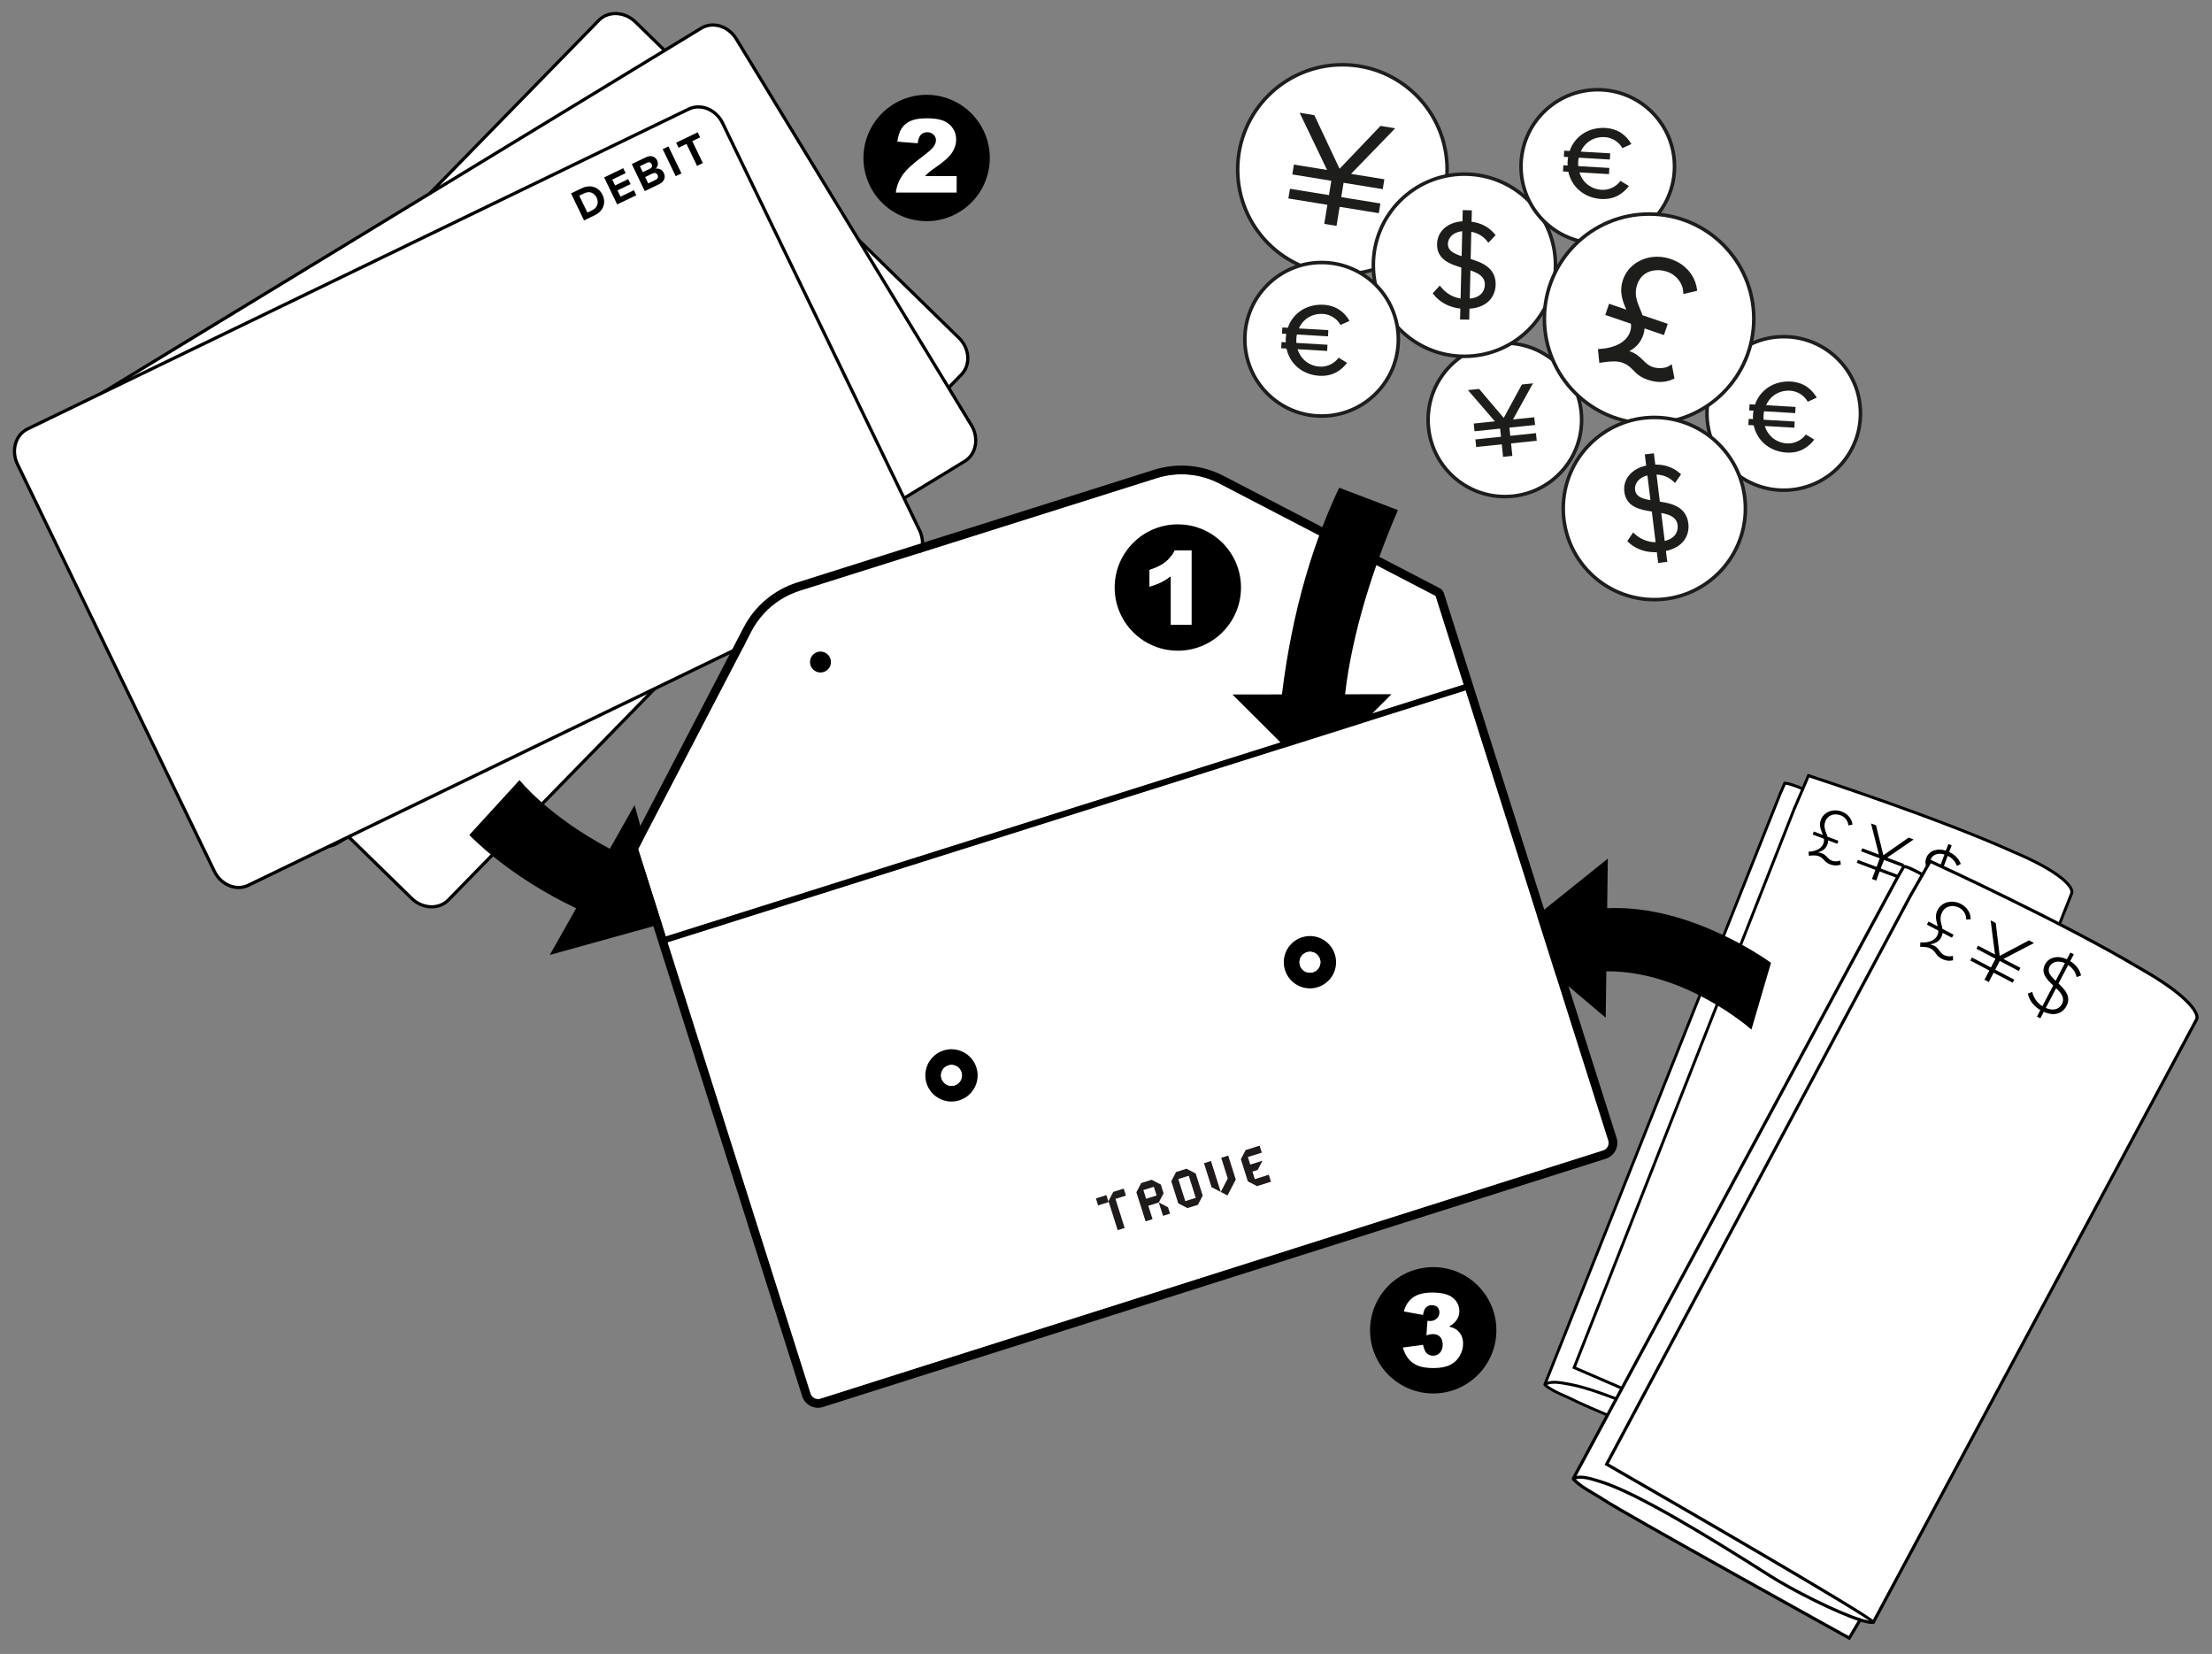 <?xml version="1.0" encoding="utf-8"?>
<!-- Generator: Adobe Illustrator 23.0.6, SVG Export Plug-In . SVG Version: 6.00 Build 0)  -->
<svg version="1.1" id="Layer_1" xmlns="http://www.w3.org/2000/svg" xmlns:xlink="http://www.w3.org/1999/xlink" x="0px" y="0px"
	 viewBox="0 0 824 616" style="enable-background:new 0 0 824 616;" xml:space="preserve">
<rect x="0" y="0" width="824" height="616" fill="#808080" stroke="none"/>
<style type="text/css">
	.st0{fill:#FFFFFF;stroke:#1D1D1B;stroke-width:1.321;stroke-miterlimit:10;}
	.st1{fill:#1D1D1B;}
	.st2{fill:#FFFFFF;}
	.st3{fill:#010000;}
	.st4{fill:#1E1B1A;}
</style>
<g>
	<circle class="st0" cx="500.06" cy="63.13" r="39.01"/>
	<g>
		<polygon class="st1" points="493.71,83.1 494.86,76 480.33,73.64 480.81,70.68 495.34,73.04 496.31,67.05 481.78,64.69 
			482.27,61.67 494.93,63.73 484.69,42.41 489.37,43.17 498.91,63.42 514.38,47.23 519.06,47.99 502.6,64.97 515.31,67.04 
			514.82,70.06 500.23,67.69 499.26,73.68 513.85,76.05 513.37,79.01 498.78,76.64 497.62,83.74 		"/>
		<path class="st1" d="M485.26,42.83l3.89,0.63L498.82,64l15.67-16.42l3.89,0.63L501.92,65.2l13.01,2.11l-0.38,2.37l-14.59-2.37
			l-1.08,6.65l14.59,2.37l-0.38,2.31l-14.59-2.37l-1.15,7.1l-3.27-0.53l1.15-7.1l-14.53-2.36l0.38-2.31l14.53,2.36l1.08-6.65
			l-14.53-2.36l0.38-2.37l12.95,2.1L485.26,42.83 M484.12,41.98l0.55,1.14l9.69,20.18l-11.7-1.9L482,61.29l-0.11,0.65l-0.38,2.37
			l-0.11,0.65l0.65,0.11l13.88,2.26l-0.87,5.34l-13.88-2.26l-0.65-0.11l-0.11,0.65l-0.38,2.31l-0.11,0.65l0.65,0.11l13.88,2.26
			l-1.05,6.44l-0.11,0.65l0.65,0.11l3.27,0.53l0.65,0.11l0.11-0.65l1.05-6.44l13.94,2.26l0.65,0.11l0.11-0.65l0.38-2.31l0.11-0.65
			l-0.65-0.11l-13.94-2.26l0.87-5.34l13.94,2.26l0.65,0.11l0.11-0.65l0.38-2.37l0.11-0.65l-0.65-0.11l-11.76-1.91l15.58-16.07
			l0.88-0.91l-1.25-0.2l-3.89-0.63l-0.34-0.06l-0.24,0.25l-15.01,15.72l-9.26-19.66l-0.15-0.31l-0.34-0.06l-3.89-0.63L484.12,41.98
			L484.12,41.98z"/>
	</g>
</g>
<circle class="st0" cx="560.58" cy="156.36" r="28.59"/>
<g>
	<circle class="st0" cx="545.51" cy="98.78" r="33.93"/>
</g>
<g>
	<path class="st1" d="M544.25,118.65l0.1-4.01c-4.15-0.38-7.7-2.2-10.02-5.16l-0.17-0.22l2.17-2.41l0.24,0.3
		c1.16,1.44,3.71,3.89,7.85,4.41l0.29-12.15c-4.16-1.26-9.2-2.9-9.06-8.56c0.11-4.59,3.98-7.9,9.46-8.12l0.1-4.15l2.75,0.07
		l-0.1,4.2c3.59,0.41,6.51,1.91,8.67,4.47l0.19,0.23l-2.24,2.36l-0.24-0.3c-1.56-2-3.78-3.27-6.46-3.67l-0.26,10.78
		c5.02,1.55,9.46,3.48,9.32,9.33c-0.1,3.96-2.71,8.27-9.75,8.62l-0.1,4.06L544.25,118.65z M547.17,111.58
		c5.71-0.4,6.26-4.25,6.28-5.44c0.08-3.19-2.23-4.65-6.01-5.88L547.17,111.58z M545.04,85.76c-3.49,0.21-5.93,2.25-6,5.05
		c-0.07,2.89,2.53,4.04,5.76,5.06L545.04,85.76z"/>
	<path class="st1" d="M545.54,78.92l2.09,0.05l-0.1,4.18c3.85,0.36,6.72,1.98,8.75,4.39l-1.77,1.87c-1.76-2.27-4.23-3.51-7.04-3.85
		l-0.27,11.4c4.69,1.43,9.46,3.23,9.32,9.08c-0.09,3.68-2.51,8.07-9.74,8.31l-0.1,4.04l-2.09-0.05l0.1-4
		c-4.58-0.34-7.98-2.37-10.1-5.06l1.73-1.91c1.72,2.13,4.58,4.2,8.43,4.56l0.31-12.76c-4.55-1.38-9.2-2.95-9.07-8.31
		c0.11-4.72,4.27-7.71,9.46-7.81L545.54,78.92 M545.38,85.41c-3.73,0.09-6.6,2.25-6.67,5.38c-0.08,3.22,2.89,4.43,6.41,5.51
		L545.38,85.41 M546.83,111.93c5.32-0.24,6.9-3.38,6.95-5.78c0.09-3.77-3.05-5.21-6.66-6.34L546.83,111.93 M544.89,78.24l-0.02,0.66
		l-0.08,3.51c-5.5,0.35-9.36,3.74-9.47,8.43c-0.14,5.79,4.83,7.52,9.05,8.81l-0.28,11.53c-3.82-0.59-6.18-2.87-7.27-4.23l-0.49-0.6
		l-0.52,0.57l-1.73,1.91l-0.37,0.41l0.34,0.44c2.32,2.95,5.84,4.8,9.94,5.25l-0.08,3.38l-0.02,0.66l0.66,0.02l2.09,0.05l0.66,0.02
		l0.02-0.66l0.08-3.43c7.03-0.47,9.66-4.87,9.75-8.92c0.15-6.43-5.36-8.37-9.31-9.58l0.24-10.14c2.42,0.45,4.45,1.65,5.88,3.49
		l0.47,0.61l0.53-0.56l1.77-1.87l0.41-0.43l-0.38-0.45c-2.16-2.56-5.04-4.09-8.58-4.55l0.09-3.57l0.02-0.66l-0.66-0.02l-2.09-0.05
		L544.89,78.24L544.89,78.24z M544.48,95.41c-3.37-1.11-5.17-2.26-5.11-4.6c0.06-2.52,2.22-4.38,5.33-4.7L544.48,95.41L544.48,95.41
		z M547.51,111.22l0.25-10.51c3.39,1.16,5.43,2.55,5.36,5.42C553.1,107.23,552.61,110.7,547.51,111.22L547.51,111.22z"/>
</g>
<g>
	<g>
		<g>
			<g>
				<path class="st2" d="M664.84,291.71c1.59-0.12,6.53,2.01,6.53,2.01l0.21,0.08l2.1-4.92c0,0,47.38,15.34,76.32,28.38
					c18.32,7.7,22.6,13.49,21.72,15.46l-0.54,1.35l-86.57,218.77l-0.09,0.26c-0.01,0.02-0.03,0.03-0.05,0.03l-0.01,0
					c-0.91,0.23-2.52,0.09-4.61-0.31l-3,6.7c0,0-81.85-33.63-89.99-37.76c-4.65-2.36-7.93-3.19-11.32-5.93l-0.06-0.22l87.7-220.11
					L664.84,291.71z"/>
				<path class="st3" d="M664.48,291.2l0.32-0.03c1.5-0.11,5.33,1.44,6.49,1.93l2.09-4.89l0.47,0.15
					c0.47,0.15,47.73,15.49,76.37,28.41c17.6,7.4,21.18,12.47,21.91,14.3c0.35,0.9,0.24,1.51,0.08,1.87l-0.53,1.33l-86.76,219.31
					l-0.35,0.09c-0.88,0.22-2.33,0.15-4.4-0.23l-3.03,6.78l-0.48-0.2c-0.82-0.33-81.96-33.68-90.03-37.78
					c-1.53-0.78-2.89-1.38-4.21-1.96c-2.62-1.16-4.89-2.16-7.2-4.03l-0.13-0.11l-0.15-0.56l0.06-0.17l87.7-220.11L664.48,291.2z
					 M671.87,294.49l-0.69-0.26c-1.26-0.54-4.56-1.85-5.99-1.97l-1.52,3.47l-87.6,219.86c2.14,1.69,4.29,2.63,6.77,3.73
					c1.33,0.59,2.7,1.2,4.26,1.99c7.71,3.91,82.71,34.76,89.48,37.54l2.95-6.61l0.42,0.08c2.31,0.45,3.52,0.46,4.15,0.36
					l87.11-220.14c0.12-0.26,0.08-0.63-0.09-1.06c-1.08-2.75-7.25-7.79-21.34-13.71c-27.07-12.2-70.81-26.58-75.81-28.22
					L671.87,294.49z"/>
			</g>
			<path class="st3" d="M575.2,515.16c2.44-1.46,5.93-0.81,9.63-0.11l0.37,0.07c13.15,2.46,40.18,15.05,62.26,25.75
				c8.24,3.99,24.23,9.86,32.48,11.44l-0.2,1.05c-8.34-1.6-24.45-7.51-32.75-11.53c-22.02-10.66-48.97-23.21-62-25.66l-0.37-0.07
				c-3.49-0.66-6.79-1.28-8.88-0.03L575.2,515.16z"/>
			<path class="st3" d="M671.08,293.59l0.99,0.42l-3.18,7.43l-0.02,0l-81.8,207.63c17.26,7.43,96.67,41.68,97.89,43.71l-0.46,0.28
				l-0.42,0.33c-2.09-2.06-71.38-32.13-97.9-43.54l-0.48-0.21l0.19-0.48l82.26-208.79l0.04,0L671.08,293.59z"/>
		</g>
	</g>
	<g>
		<path class="st3" d="M685.73,321.98c-1.03,0.44-2.42,0.54-3.96-0.04c-1.27-0.48-1.81-1.08-2.31-1.64
			c-0.51-0.53-0.96-1.04-2.04-1.45c-0.92-0.35-2.23-0.29-3.59-0.12l-0.11-1.52c2.94-0.13,4.86-1.28,5.51-3.01
			c0.23-0.62,0.27-1.22,0.19-1.81l-4.18-1.57l0.43-1.13l3.37,1.27l-0.28-0.72c-0.57-1.45-1.19-2.97-0.44-4.97
			c1.05-2.78,4.43-4.25,7.78-2.99c2.21,0.83,3.74,2.67,3.98,4.82l-1.54,0.32c-0.05-1.34-1.03-3.07-2.84-3.75
			c-2.29-0.86-4.82-0.21-5.74,2.25c-0.66,1.75-0.13,3.13,0.38,4.49c0.16,0.4,0.32,0.8,0.41,1.2l4.08,1.53l-0.43,1.13l-3.4-1.28
			c0,0.49-0.06,0.99-0.27,1.53c-0.68,1.81-2.1,2.54-3.61,2.96c0.43,0.01,1.01,0.1,1.55,0.31c0.92,0.35,1.44,0.91,1.98,1.45
			c0.48,0.52,0.97,1.01,1.73,1.3c1.24,0.47,2.55,0.25,3.12-0.09L685.73,321.98z"/>
		<path class="st3" d="M703,319.42l6.23,2.35l-0.43,1.13l-6.99-2.63l-1.2,3.19l6.99,2.63l-0.42,1.11l-6.99-2.63l-1.28,3.4
			l-1.57-0.59l1.28-3.4l-6.96-2.62l0.42-1.11l6.96,2.62l1.2-3.19l-6.96-2.62l0.43-1.13l6.21,2.34l-2.94-11.58l1.86,0.7l2.74,11.14
			l9.4-6.57l1.86,0.7L703,319.42z"/>
		<path class="st3" d="M719.12,335.89l-0.9,2.4l-1.24-0.47l0.89-2.38c-2.68-1.16-4.29-3.09-5-5.15l1.44-0.79
			c0.59,1.64,1.87,3.48,4.1,4.5l2.85-7.58c-2.44-1.78-4.9-3.69-3.7-6.88c1.06-2.81,4.18-3.73,7.3-2.71l0.92-2.46l1.24,0.47
			l-0.93,2.48c2.23,1.02,3.62,2.59,4.33,4.46l-1.45,0.75c-0.58-1.73-1.8-2.99-3.42-3.78l-2.55,6.77c2.51,1.84,5,3.91,3.69,7.4
			C725.87,335.14,723.5,337.26,719.12,335.89z M721.9,324.74l2.44-6.48c-2.25-0.72-4.42-0.03-5.13,1.83
			C718.49,322,720.02,323.35,721.9,324.74z M725.03,332.45c0.84-2.24-0.74-3.76-2.67-5.19l-2.71,7.21
			C722.9,335.43,724.5,333.88,725.03,332.45z"/>
	</g>
	<g>
		<g>
			<g>
				<g>
					<path class="st2" d="M709.22,322.7c1.71,0.07,6.72,2.95,6.72,2.95l0.21,0.11l2.85-4.99c0,0,48.67,22.24,77.95,39.75
						c18.6,10.49,22.46,17.2,21.27,19.2l-0.74,1.37L697.98,603.92l-0.13,0.27c-0.01,0.02-0.03,0.03-0.05,0.03l-0.01,0
						c-1,0.13-2.71-0.21-4.88-0.9l-4.03,6.78c0,0-83.21-46.04-91.39-51.46c-4.67-3.1-8.07-4.39-11.35-7.73l-0.03-0.24l120.88-224.11
						L709.22,322.7z"/>
					<path class="st3" d="M708.9,322.11l0.35,0.02c1.61,0.06,5.51,2.2,6.69,2.86l2.83-4.96l0.48,0.22
						c0.49,0.22,49.04,22.46,78.01,39.78c17.87,10.08,21.07,15.93,21.62,17.98c0.27,1,0.07,1.65-0.15,2.01l-0.73,1.35L698.22,604.73
						l-0.37,0.06c-0.98,0.13-2.52-0.13-4.68-0.78l-4.09,6.87l-0.49-0.27c-0.83-0.46-83.32-46.11-91.43-51.48
						c-1.53-1.02-2.91-1.83-4.24-2.61c-2.66-1.56-4.96-2.91-7.21-5.2l-0.13-0.14l-0.09-0.62l0.09-0.17l120.88-224.11L708.9,322.11z
						 M716.38,326.53l-0.7-0.36c-1.28-0.74-4.64-2.54-6.15-2.85l-2.05,3.52L586.74,550.69c2.08,2.07,4.26,3.35,6.77,4.83
						c1.34,0.79,2.73,1.61,4.3,2.64c7.75,5.13,83.99,47.36,90.86,51.16l3.98-6.69l0.43,0.14c2.42,0.76,3.71,0.92,4.4,0.89l0,0
						l120.25-224.21c0.16-0.26,0.17-0.66,0.04-1.14c-0.39-1.49-3.08-7.13-21.08-17.28c-27.38-16.37-72.3-37.15-77.43-39.51
						L716.38,326.53z"/>
				</g>
				<path class="st3" d="M585.86,550.13c2.78-1.26,6.43-0.12,10.29,1.07l0.39,0.12c13.74,4.26,41.03,21.05,63.28,35.2
					c8.3,5.28,24.64,13.52,33.26,16.24l-0.34,1.1c-8.71-2.74-25.17-11.05-33.53-16.36c-22.18-14.11-49.39-30.84-63-35.07l-0.39-0.12
					c-3.64-1.13-7.08-2.2-9.47-1.13L585.86,550.13z"/>
				<path class="st3" d="M715.65,325.48l1,0.57l-4.33,7.57l-0.02,0L599.28,545.11c17.5,10.06,98.04,56.47,99.08,58.79l-0.53,0.24
					l-0.49,0.3c-1.97-2.46-72.22-43.14-99.12-58.6l-0.49-0.28l0.26-0.49l113.69-212.73l0.04,0.01L715.65,325.48z"/>
			</g>
		</g>
		<g>
			<path class="st3" d="M727.54,357.64c-1.16,0.34-2.65,0.26-4.22-0.56c-1.29-0.68-1.79-1.39-2.25-2.05
				c-0.47-0.63-0.89-1.24-1.99-1.81c-0.93-0.49-2.35-0.6-3.81-0.6l0.09-1.63c3.16,0.25,5.35-0.73,6.27-2.49
				c0.33-0.63,0.45-1.27,0.44-1.9l-4.26-2.23l0.6-1.15l3.43,1.8l-0.21-0.81c-0.41-1.62-0.88-3.33,0.18-5.36
				c1.48-2.83,5.28-3.95,8.69-2.17c2.25,1.18,3.64,3.34,3.61,5.67l-1.68,0.14c0.12-1.44-0.7-3.41-2.54-4.37
				c-2.33-1.22-5.11-0.85-6.42,1.64c-0.93,1.79-0.55,3.32-0.18,4.83c0.12,0.45,0.23,0.89,0.28,1.34l4.15,2.17l-0.6,1.15l-3.46-1.81
				c-0.06,0.53-0.2,1.05-0.49,1.6c-0.96,1.84-2.57,2.43-4.24,2.68c0.46,0.06,1.06,0.24,1.61,0.53c0.93,0.49,1.42,1.16,1.92,1.81
				c0.45,0.62,0.91,1.21,1.68,1.61c1.26,0.66,2.69,0.6,3.34,0.31L727.54,357.64z"/>
			<path class="st3" d="M746.3,357.16l6.34,3.32l-0.6,1.15l-7.11-3.72l-1.69,3.24l7.11,3.72l-0.59,1.13l-7.11-3.72l-1.81,3.46
				l-1.59-0.83l1.81-3.46l-7.09-3.71l0.59-1.13l7.09,3.71l1.69-3.24l-7.09-3.71l0.6-1.15l6.32,3.3l-1.63-12.74l1.9,0.99l1.47,12.24
				l10.89-5.78l1.9,0.99L746.3,357.16z"/>
			<path class="st3" d="M761.34,376.84l-1.28,2.44l-1.26-0.66l1.26-2.42c-2.7-1.59-4.17-3.86-4.66-6.14l1.63-0.65
				c0.41,1.82,1.54,3.95,3.78,5.34l4.04-7.72c-2.37-2.22-4.74-4.58-3.05-7.82c1.49-2.86,4.94-3.43,8.14-1.93l1.31-2.5l1.26,0.66
				l-1.32,2.53c2.25,1.38,3.52,3.24,4.03,5.33l-1.65,0.61c-0.4-1.92-1.53-3.42-3.15-4.48l-3.6,6.89c2.44,2.29,4.82,4.83,2.97,8.37
				C768.64,376.92,765.83,378.88,761.34,376.84z M765.76,365.3l3.45-6.59c-2.31-1.07-4.72-0.61-5.71,1.28
				C762.48,361.95,763.93,363.58,765.76,365.3z M768.1,373.94c1.19-2.28-0.3-4.11-2.17-5.89l-3.83,7.33
				C765.43,376.85,767.34,375.4,768.1,373.94z"/>
		</g>
	</g>
	<path class="st3" d="M598.69,338.26c31.6-1.5,61.03,20.34,61.03,20.34l-7.29,24.86c0,0-24.69-21.98-54.05-21.69l-0.23,17.28
		l-35.55-30.11l36.34-29.15L598.69,338.26z"/>
</g>
<g>
	<g>
		<g>
			<path class="st2" d="M357.22,125.87c4,3.91,4.41,10.04,0.91,13.62L167.01,335.21c-3.5,3.58-9.64,3.32-13.64-0.59L32.84,216.92
				c-4-3.91-4.41-10.04-0.91-13.62L223.06,7.58c3.5-3.58,9.64-3.32,13.64,0.59L357.22,125.87z"/>
			<path class="st3" d="M161.12,338.33c-2.85,0.09-5.85-1.02-8.17-3.29L32.43,217.35c-2.04-1.99-3.27-4.59-3.45-7.32
				c-0.18-2.75,0.71-5.29,2.53-7.15L222.63,7.17c3.73-3.83,10.24-3.57,14.49,0.58l120.52,117.7c2.04,1.99,3.27,4.59,3.45,7.32
				c0.19,2.75-0.71,5.29-2.52,7.15L167.44,335.63C165.74,337.36,163.48,338.26,161.12,338.33z M228.99,5.65
				c-2.06,0.07-4.03,0.84-5.5,2.35L32.36,203.72c-1.57,1.61-2.35,3.82-2.19,6.23c0.16,2.43,1.26,4.76,3.09,6.54l120.52,117.7
				c3.78,3.69,9.53,3.95,12.8,0.6l191.13-195.72c1.57-1.61,2.35-3.82,2.19-6.23c-0.16-2.43-1.26-4.76-3.09-6.54L236.29,8.6
				C234.2,6.57,231.52,5.57,228.99,5.65z"/>
		</g>
	</g>
	<g>
		<g>
			<path class="st2" d="M361.85,158.37c2.91,4.78,1.79,10.82-2.49,13.42L125.69,314.03c-4.28,2.61-10.16,0.83-13.07-3.95
				l-87.59-143.9c-2.91-4.78-1.79-10.82,2.49-13.42L261.19,10.52c4.28-2.61,10.16-0.83,13.07,3.95L361.85,158.37z"/>
			<path class="st3" d="M119.21,315.6c-2.78-0.62-5.41-2.43-7.1-5.21L24.51,166.5c-1.48-2.44-2.03-5.26-1.53-7.95
				c0.5-2.71,2-4.95,4.22-6.3L260.88,10.01c4.57-2.79,10.81-0.92,13.89,4.15l87.59,143.9c1.49,2.44,2.03,5.26,1.53,7.95
				c-0.5,2.71-2,4.95-4.22,6.3L126,314.55C123.93,315.81,121.52,316.11,119.21,315.6z M267.41,10.12c-2.02-0.45-4.11-0.18-5.91,0.91
				L27.83,153.28c-1.92,1.17-3.22,3.12-3.66,5.5c-0.45,2.4,0.04,4.92,1.37,7.11l87.59,143.9c2.75,4.51,8.25,6.19,12.25,3.75
				l233.67-142.24c1.92-1.17,3.23-3.12,3.67-5.5c0.45-2.4-0.04-4.92-1.37-7.11l-87.59-143.9C272.24,12.3,269.89,10.67,267.41,10.12z
				"/>
		</g>
	</g>
	<g>
		<g>
			<path class="st2" d="M342.53,197.47c2.44,5.03,0.74,10.94-3.77,13.12L92.5,329.72c-4.51,2.18-10.19-0.15-12.63-5.19L6.51,172.89
				c-2.44-5.03-0.74-10.94,3.77-13.12L256.54,40.64c4.51-2.18,10.19,0.15,12.63,5.19L342.53,197.47z"/>
			<path class="st3" d="M85.9,330.66c-2.71-0.88-5.15-2.94-6.57-5.87L5.97,173.14c-1.24-2.57-1.51-5.43-0.76-8.06
				c0.76-2.65,2.47-4.73,4.81-5.86L256.28,40.1c4.81-2.33,10.85,0.12,13.43,5.47l73.36,151.65c1.25,2.57,1.51,5.43,0.76,8.06
				c-0.76,2.65-2.47,4.73-4.8,5.86L92.76,330.26C90.58,331.32,88.14,331.39,85.9,330.66z M262.77,40.84
				c-1.96-0.64-4.08-0.58-5.97,0.34L10.54,160.3c-2.03,0.98-3.51,2.8-4.18,5.12c-0.67,2.34-0.43,4.9,0.68,7.2L80.4,324.27
				c2.31,4.75,7.62,6.95,11.83,4.91l246.26-119.13c2.03-0.98,3.51-2.8,4.18-5.12c0.67-2.34,0.43-4.9-0.68-7.2L268.64,46.09
				C267.36,43.47,265.18,41.62,262.77,40.84z"/>
		</g>
	</g>
	<g>
		<path class="st3" d="M212.72,72.03l3.96-1.91c3.15-1.52,6.31-0.57,7.77,2.46c1.46,3.03,0.24,6.08-2.92,7.6l-3.97,1.91
			L212.72,72.03z M220.63,78.29c1.99-0.96,2.46-2.95,1.64-4.66c-0.86-1.78-2.61-2.63-4.67-1.63l-1.82,0.88l3.03,6.29L220.63,78.29z"
			/>
		<path class="st3" d="M225.05,66.08l7.12-3.44l0.89,1.84l-4.98,2.4l1.06,2.19l4.87-2.35l0.89,1.84l-4.87,2.35l1.13,2.34l4.98-2.4
			l0.89,1.86l-7.12,3.43L225.05,66.08z"/>
		<path class="st3" d="M235.35,61.11l5.29-2.55c1.91-0.92,3.48-0.18,4.13,1.16c0.61,1.27,0.23,2.49-0.62,3.15
			c1.15-0.35,2.51,0.28,3.12,1.54c0.73,1.51,0.3,3.2-1.62,4.13l-5.46,2.63L235.35,61.11z M242.13,62.82
			c0.73-0.35,0.95-1.04,0.64-1.69c-0.3-0.62-0.98-0.88-1.71-0.53l-2.68,1.3l1.07,2.22L242.13,62.82z M244.23,66.98
			c0.81-0.39,1.07-1.1,0.72-1.82c-0.3-0.63-1.02-0.96-1.86-0.55l-2.76,1.33l1.14,2.37L244.23,66.98z"/>
		<path class="st3" d="M246.86,55.56l2.14-1.04l4.85,10.06l-2.14,1.03L246.86,55.56z"/>
		<path class="st3" d="M255.73,53.6l-2.94,1.42l-0.91-1.88l8.02-3.87l0.91,1.88l-2.93,1.41l3.94,8.18l-2.16,1.04L255.73,53.6z"/>
	</g>
</g>
<path class="st3" d="M214.63,338.28c-25.55-12.06-39.81-27.3-39.81-27.3l18.71-20.45c0,0,10.48,13.33,33.64,25.59l9.21-16.28
	l12.12,43.7l-43.7,12.12L214.63,338.28z"/>
<path class="st2" d="M545.26,254.97l-0.07-0.21l-10.4-32.82l-80.42-41.79c-7.32-3.81-15.69-4.53-23.56-2.05L298,220.02
	c-7.87,2.48-14.31,7.89-18.12,15.21l-42.18,81.01l10.32,32.56L545.26,254.97z"/>
<path d="M498.87,181.64c-9.14,19.26-17.37,44.54-21.33,76.99l-18.45,0.03l29.68,29.57l29.57-29.68l-17.28,0.03
	c2.62-22.83,10.56-47.49,19.69-68.6L498.87,181.64z"/>
<g>
	<circle cx="345.18" cy="58.84" r="23.53"/>
	<g>
		<path class="st2" d="M356.38,71.72l-22.67,0c0.26-2.24,1.05-4.34,2.36-6.32c1.32-1.97,3.79-4.3,7.41-6.98
			c2.21-1.64,3.63-2.89,4.25-3.75c0.62-0.85,0.93-1.66,0.93-2.43c0-0.83-0.31-1.54-0.92-2.12c-0.61-0.59-1.38-0.88-2.31-0.88
			c-0.96,0-1.75,0.3-2.36,0.91c-0.61,0.61-1.02,1.68-1.23,3.21l-7.57-0.61c0.3-2.13,0.84-3.79,1.63-4.98
			c0.79-1.19,1.91-2.11,3.35-2.75c1.44-0.64,3.43-0.96,5.98-0.96c2.66,0,4.73,0.3,6.2,0.91c1.48,0.61,2.64,1.54,3.49,2.79
			c0.85,1.26,1.27,2.66,1.27,4.22c0,1.66-0.49,3.24-1.46,4.75c-0.97,1.51-2.74,3.17-5.3,4.97c-1.52,1.05-2.54,1.79-3.05,2.21
			c-0.51,0.42-1.12,0.97-1.81,1.65l11.8,0V71.72z"/>
	</g>
</g>
<path class="st3" d="M602.2,423.8l-64.31-202.84c-0.26-0.82-0.83-1.5-1.6-1.9l-80.42-41.79c-8.09-4.21-17.34-5.01-26.04-2.27
	l-132.81,41.92c-8.7,2.75-15.81,8.71-20.02,16.8l-42.18,81.01c-0.4,0.76-0.48,1.66-0.22,2.48l64.21,202.79
	c0.48,1.52,1.5,2.73,2.79,3.48c1.46,0.85,3.25,1.1,4.98,0.55l291.59-92.46c1.57-0.5,2.85-1.58,3.62-3.06
	C602.56,427.05,602.7,425.38,602.2,423.8z M237.7,316.23l42.18-81.01c3.81-7.32,10.25-12.72,18.12-15.21l132.81-41.92
	c7.87-2.48,16.24-1.76,23.56,2.05l80.42,41.79l10.4,32.82l0.07,0.21l-297.24,93.82L237.7,316.23z M598.88,427.01
	c-0.36,0.69-0.96,1.2-1.69,1.43L305.6,520.91c-1.53,0.48-3.16-0.37-3.64-1.89L248.72,351l297.23-93.82l53.12,167.61
	C599.3,425.53,599.24,426.32,598.88,427.01z"/>
<circle class="st3" cx="439.18" cy="204.42" r="3.9"/>
<circle class="st3" cx="305.64" cy="246.57" r="3.9"/>
<path class="st2" d="M545.95,257.18L248.72,351l53.24,168.02c0.48,1.52,2.12,2.37,3.64,1.89l291.59-92.47
	c0.73-0.23,1.34-0.74,1.69-1.43c0.36-0.69,0.42-1.48,0.19-2.21L545.95,257.18z"/>
<g>
	<g>
		<polygon class="st4" points="412.93,447.34 416.35,458.17 418.95,457.35 415.53,446.52 419.42,445.29 418.6,442.69 414.7,443.92 
					"/>
	</g>
	<g>
		<polygon class="st4" points="435.85,452.01 435.1,449.63 431.67,447.85 433.25,452.83 		"/>
	</g>
	<g>
		<polygon class="st4" points="448.5,433.24 451.32,442.16 454.75,443.94 451.1,432.41 		"/>
	</g>
	<g>
		<polygon class="st4" points="457.35,438.92 454.75,443.94 457.26,445.25 458.56,442.74 460.34,439.31 457.52,430.39 
			454.92,431.21 		"/>
	</g>
	<g>
		<path class="st4" d="M425.1,440.63l-1.78,3.42l3.42,10.83l2.6-0.82l-1.57-4.98l3.9-1.23l1.78-3.42l-1.03-3.25L429,439.4
			L425.1,440.63z M426.95,446.48l-1.03-3.25l3.9-1.23l1.03,3.25L426.95,446.48z"/>
	</g>
	<g>
		<path class="st4" d="M438.1,436.52l-1.78,3.42l2.6,8.23l3.42,1.78l3.9-1.23l1.78-3.42l-2.6-8.23l-3.42-1.78L438.1,436.52z
			 M441.53,447.36l-2.6-8.23l3.9-1.23l2.6,8.23L441.53,447.36z"/>
	</g>
	<g>
		
			<rect x="408.52" y="445.29" transform="matrix(0.954 -0.301 0.301 0.954 -115.523 144.502)" class="st4" width="4.09" height="2.73"/>
	</g>
	<g>
		<polygon class="st4" points="470.04,429.29 469.22,426.69 464.02,428.33 462.24,431.75 464.84,439.99 468.26,441.77 
			473.46,440.12 472.64,437.52 467.44,439.17 466.55,436.35 468.5,435.73 470.28,432.31 465.73,433.75 464.84,430.93 		"/>
	</g>
</g>
<g>
	<path class="st3" d="M363.73,397.59c-1.62-5.13-7.09-7.98-12.22-6.36c-5.13,1.62-7.98,7.09-6.36,12.22
		c1.62,5.13,7.09,7.98,12.22,6.36C362.5,408.19,365.35,402.72,363.73,397.59z M355.61,404.24c-2.05,0.65-4.24-0.49-4.89-2.54
		c-0.65-2.05,0.49-4.24,2.54-4.89c2.05-0.65,4.24,0.49,4.89,2.54C358.8,401.4,357.66,403.59,355.61,404.24z"/>
	<path class="st2" d="M353.27,396.81c-2.05,0.65-3.19,2.84-2.54,4.89c0.65,2.05,2.84,3.19,4.89,2.54c2.05-0.65,3.19-2.84,2.54-4.89
		C357.51,397.3,355.32,396.16,353.27,396.81z"/>
</g>
<g>
	<path class="st3" d="M497.26,355.44c-1.62-5.13-7.09-7.98-12.22-6.36c-5.13,1.62-7.98,7.09-6.36,12.22s7.09,7.98,12.22,6.36
		C496.03,366.05,498.88,360.57,497.26,355.44z M489.15,362.09c-2.05,0.65-4.24-0.49-4.89-2.54s0.49-4.24,2.54-4.89
		c2.05-0.65,4.24,0.49,4.89,2.54C492.34,359.25,491.2,361.44,489.15,362.09z"/>
	<path class="st2" d="M486.8,354.66c-2.05,0.65-3.19,2.84-2.54,4.89s2.84,3.19,4.89,2.54c2.05-0.65,3.19-2.84,2.54-4.89
		C491.04,355.15,488.85,354.01,486.8,354.66z"/>
</g>
<g>
	<path d="M438.76,195.29c-12.99,0-23.53,10.53-23.53,23.53s10.53,23.53,23.53,23.53c12.99,0,23.53-10.53,23.53-23.53
		S451.75,195.29,438.76,195.29z M443.82,232.65h-7.64v-18.12c-1.24,0.94-2.43,1.7-3.59,2.28c-1.16,0.58-2.61,1.14-4.35,1.67v-6.2
		c2.57-0.83,4.57-1.82,5.99-2.99c1.42-1.16,2.53-2.6,3.34-4.3h6.25V232.65z"/>
	<path class="st2" d="M434.23,209.29c-1.42,1.16-3.42,2.16-5.99,2.99v6.2c1.74-0.53,3.19-1.09,4.35-1.67
		c1.16-0.58,2.35-1.34,3.59-2.28v18.12h7.64v-27.66h-6.25C436.76,206.7,435.65,208.13,434.23,209.29z"/>
</g>
<g>
	<circle cx="533.89" cy="495.46" r="23.53"/>
	<g>
		<path class="st2" d="M530.1,489.73l-7.14-1.28c0.59-2.28,1.73-4.02,3.42-5.23c1.69-1.21,4.08-1.82,7.17-1.82
			c3.55,0,6.11,0.66,7.7,1.98s2.37,2.99,2.37,4.99c0,1.18-0.32,2.24-0.96,3.19s-1.61,1.79-2.91,2.5c1.05,0.26,1.85,0.56,2.41,0.91
			c0.9,0.56,1.6,1.29,2.11,2.2c0.5,0.91,0.75,1.99,0.75,3.26c0,1.58-0.41,3.1-1.24,4.55c-0.83,1.45-2.02,2.57-3.58,3.36
			c-1.56,0.78-3.6,1.18-6.14,1.18c-2.47,0-4.42-0.29-5.85-0.87c-1.43-0.58-2.6-1.43-3.52-2.55c-0.92-1.12-1.63-2.53-2.12-4.22
			l7.55-1c0.3,1.52,0.76,2.58,1.38,3.16s1.42,0.88,2.38,0.88c1.01,0,1.86-0.37,2.53-1.11c0.67-0.74,1.01-1.73,1.01-2.97
			c0-1.26-0.32-2.24-0.97-2.93c-0.65-0.69-1.53-1.04-2.64-1.04c-0.59,0-1.41,0.15-2.45,0.45l0.39-5.4c0.42,0.06,0.75,0.09,0.98,0.09
			c0.99,0,1.82-0.32,2.48-0.95c0.66-0.63,0.99-1.38,0.99-2.24c0-0.83-0.25-1.49-0.74-1.98s-1.18-0.74-2.04-0.74
			c-0.89,0-1.61,0.27-2.17,0.81C530.68,487.43,530.3,488.38,530.1,489.73z"/>
	</g>
</g>
<circle class="st0" cx="492.31" cy="126.36" r="28.59"/>
<circle class="st0" cx="595.19" cy="62.01" r="28.59"/>
<circle class="st0" cx="664.46" cy="153.98" r="28.59"/>
<circle class="st0" cx="614.31" cy="118.73" r="39.01"/>
<g>
	<g>
		<path class="st1" d="M618.43,141.81c-1.45,0-2.95-0.26-4.45-0.77c-2.91-1-4.2-2.35-5.34-3.54l-0.14-0.14
			c-1.06-1.04-2.06-2.03-4.25-2.77c-0.83-0.28-1.84-0.42-3.1-0.42c-1.25,0-2.69,0.13-4.55,0.42l-0.46,0.07l-0.43-4.23l0.45-0.03
			c5.99-0.44,10.16-2.86,11.46-6.66c0.39-1.14,0.49-2.28,0.32-3.49l-9.42-3.22l1.14-3.34l6.94,2.37l-0.35-0.82
			c-1.3-3.04-2.77-6.49-1.24-10.99c1.67-4.9,6.61-8.19,12.28-8.19c1.7,0,3.41,0.29,5.09,0.86c5.06,1.73,8.63,5.8,9.31,10.64
			l0.06,0.4l-4.23,1l-0.04-0.52c-0.19-2.81-2.37-6.32-6.17-7.62c-1.25-0.43-2.52-0.64-3.76-0.64c-3.85,0-6.88,2.12-8.09,5.67
			c-1.25,3.66-0.13,6.41,1.06,9.33l0.06,0.14c0.35,0.82,0.7,1.61,0.93,2.42l9.21,3.15l-1.14,3.34l-7.35-2.51
			c-0.02,1.02-0.19,1.96-0.51,2.89c-1.21,3.55-3.68,5.29-6.1,6.31c0.53,0.1,1.05,0.23,1.54,0.4c2.01,0.69,3.21,1.84,4.38,2.95
			l0.2,0.19c1.11,1.12,2.15,2.09,3.71,2.62c0.91,0.31,1.88,0.47,2.88,0.47c1.68,0,2.96-0.45,3.54-0.83l0.55-0.36l0.84,4.34
			l-0.31,0.15C621.62,141.48,620.05,141.81,618.43,141.81z"/>
	</g>
	<g>
		<path class="st1" d="M617.31,96.5c1.6,0,3.27,0.27,4.94,0.84c4.89,1.67,8.36,5.59,9.02,10.28l-3.34,0.79
			c-0.2-2.93-2.46-6.64-6.46-8.01c-1.3-0.44-2.62-0.67-3.9-0.67c-3.74,0-7.13,1.92-8.51,5.96c-1.33,3.88-0.07,6.84,1.12,9.78
			c0.37,0.86,0.75,1.72,0.98,2.6l9.01,3.08l-0.86,2.51l-7.52-2.57c0.03,1.08-0.08,2.17-0.48,3.37c-1.37,4-4.41,5.69-7.69,6.7
			c0.03,0,0.06,0,0.09,0c0.93,0,2.16,0.17,3.32,0.57c2.03,0.69,3.22,1.9,4.43,3.05c1.09,1.1,2.2,2.15,3.87,2.72
			c1.02,0.35,2.06,0.49,3.02,0.49c1.62,0,3.03-0.4,3.78-0.9l0.65,3.36c-1.23,0.57-2.7,0.92-4.35,0.92c-1.34,0-2.78-0.23-4.31-0.75
			c-2.81-0.96-4.03-2.24-5.16-3.43c-1.15-1.13-2.18-2.21-4.57-3.03c-0.93-0.32-2.03-0.44-3.24-0.44c-1.43,0-3.01,0.18-4.61,0.42
			l-0.33-3.31c6.43-0.47,10.54-3.13,11.84-6.95c0.47-1.37,0.52-2.69,0.29-3.97l-9.25-3.16l0.86-2.51l7.46,2.55l-0.67-1.56
			c-1.33-3.12-2.8-6.42-1.29-10.84C607.07,99.64,611.81,96.5,617.31,96.5 M617.31,95.62c-5.86,0-10.96,3.41-12.7,8.49
			c-1.58,4.61-0.11,8.12,1.21,11.21l-5.59-1.91l-0.83-0.28l-0.28,0.83l-0.86,2.51l-0.28,0.83l0.83,0.28l8.74,2.99
			c0.12,1.04,0.01,2.03-0.33,3.02c-1.24,3.62-5.27,5.93-11.07,6.36l-0.9,0.07l0.09,0.9l0.33,3.31l0.09,0.92l0.92-0.14
			c1.83-0.28,3.25-0.41,4.48-0.41c1.19,0,2.19,0.13,2.96,0.4c2.09,0.71,3.01,1.62,4.08,2.67l0.15,0.15c1.15,1.21,2.48,2.6,5.49,3.63
			c1.54,0.53,3.09,0.8,4.59,0.8c1.69,0,3.32-0.35,4.72-1l0.62-0.29l-0.13-0.67l-0.65-3.36l-0.25-1.29l-1.1,0.72
			c-0.57,0.38-1.82,0.75-3.3,0.75c-0.95,0-1.87-0.15-2.74-0.44c-1.47-0.5-2.47-1.43-3.53-2.51l-0.22-0.21
			c-1.15-1.09-2.45-2.33-4.55-3.05c-0.12-0.04-0.24-0.08-0.37-0.12c2.12-1.11,4.12-2.89,5.2-6.03c0.27-0.8,0.44-1.59,0.5-2.43
			l6.38,2.18l0.83,0.28l0.28-0.83l0.86-2.51l0.28-0.83l-0.83-0.28l-8.58-2.93c-0.24-0.76-0.56-1.5-0.87-2.22l-0.07-0.17
			c-1.15-2.84-2.24-5.51-1.05-9.02c1.17-3.41,3.96-5.37,7.67-5.37c1.19,0,2.41,0.21,3.61,0.62c3.62,1.24,5.69,4.57,5.87,7.23
			l0.07,1.04l1.01-0.24l3.34-0.79l0.78-0.19l-0.11-0.79c-0.71-5-4.39-9.21-9.61-10.99C620.81,95.92,619.05,95.62,617.31,95.62
			L617.31,95.62z"/>
	</g>
</g>
<g>
	<circle class="st0" cx="616.26" cy="189.4" r="33.93"/>
</g>
<g>
	<polygon class="st1" points="559.74,165.13 550.22,166.12 550,163.95 559.52,162.96 559.13,159.26 549.61,160.25 549.38,158.04 
		557.57,157.19 547.52,145.55 550.87,145.2 560.23,156.21 567.13,143.52 570.48,143.17 563.04,156.62 571.26,155.77 571.49,157.98 
		561.93,158.97 562.32,162.67 571.87,161.68 572.1,163.85 562.54,164.84 563.02,169.49 560.22,169.78 	"/>
	<path class="st1" d="M569.89,143.56l-7.45,13.46l8.53-0.88l0.16,1.55l-9.56,0.99l0.45,4.36l9.56-0.99l0.16,1.51l-9.56,0.99
		l0.48,4.65l-2.14,0.22l-0.48-4.65l-9.52,0.99l-0.16-1.51l9.52-0.99l-0.45-4.36l-9.52,0.99l-0.16-1.55l8.49-0.88l-10.05-11.64
		l2.55-0.26l9.56,11.25l7.05-12.97L569.89,143.56 M571.08,142.78l-1.26,0.13l-2.55,0.26l-0.35,0.04l-0.17,0.31l-6.59,12.12
		l-8.94-10.51l-0.23-0.27l-0.35,0.04l-2.55,0.26l-1.26,0.13l0.83,0.96l9.22,10.68l-7.23,0.75l-0.66,0.07l0.07,0.66l0.16,1.55
		l0.07,0.66l0.66-0.07l8.87-0.92l0.32,3.04l-8.87,0.92l-0.66,0.07l0.07,0.66l0.16,1.51l0.07,0.66l0.66-0.07l8.87-0.92l0.41,3.99
		l0.07,0.66l0.66-0.07l2.14-0.22l0.66-0.07l-0.07-0.66l-0.41-3.99l8.9-0.92l0.66-0.07l-0.07-0.66l-0.16-1.51l-0.07-0.66l-0.66,0.07
		l-8.9,0.92l-0.32-3.04l8.9-0.92l0.66-0.07l-0.07-0.66l-0.16-1.55l-0.07-0.66l-0.66,0.07l-7.27,0.75l6.83-12.35L571.08,142.78
		L571.08,142.78z"/>
</g>
<g>
	<g>
		<path class="st1" d="M603.64,67.37l3.16,1.92c-2.21,2.87-5.45,5.1-10.32,4.82c-6.17-0.36-11.02-4.34-12.25-10.14l-1.99-0.12
			l0.13-2.3l1.61,0.09c-0.05-0.5-0.05-1.04-0.02-1.54c0.03-0.54,0.1-1.11,0.21-1.6l-1.61-0.09l0.13-2.3l2.03,0.12
			c1.9-5.58,7.18-8.92,13.31-8.57c4.87,0.29,7.87,2.88,9.69,5.99l-3.36,1.53c-1.22-2.22-3.69-3.95-6.53-4.11
			c-4.02-0.24-7.42,1.87-8.97,5.4l10.96,0.64l-0.13,2.3l-11.58-0.68c-0.11,0.49-0.18,1.07-0.21,1.6c-0.03,0.5-0.02,1.04,0.02,1.54
			l11.58,0.68l-0.13,2.3l-11-0.64c1.13,3.72,4.25,6.25,8.31,6.49C599.51,70.86,602.17,69.44,603.64,67.37z"/>
	</g>
</g>
<g>
	<g>
		<path class="st1" d="M672.69,161.82l3.16,1.92c-2.21,2.87-5.45,5.1-10.32,4.82c-6.17-0.36-11.02-4.34-12.25-10.14l-1.99-0.12
			l0.13-2.3l1.61,0.09c-0.05-0.5-0.05-1.04-0.02-1.54c0.03-0.54,0.1-1.11,0.21-1.6l-1.61-0.09l0.13-2.3l2.03,0.12
			c1.9-5.58,7.18-8.92,13.31-8.57c4.87,0.29,7.87,2.88,9.69,5.99l-3.36,1.53c-1.22-2.22-3.69-3.95-6.53-4.11
			c-4.02-0.24-7.42,1.87-8.97,5.4l10.96,0.64l-0.13,2.3l-11.58-0.68c-0.11,0.49-0.18,1.07-0.21,1.6c-0.03,0.5-0.02,1.04,0.02,1.54
			l11.58,0.68l-0.13,2.3l-11-0.64c1.13,3.72,4.25,6.25,8.31,6.49C668.56,165.31,671.22,163.88,672.69,161.82z"/>
	</g>
</g>
<g>
	<g>
		<path class="st1" d="M498.65,133.22l3.16,1.92c-2.21,2.87-5.45,5.1-10.32,4.82c-6.17-0.36-11.02-4.34-12.25-10.14l-1.99-0.12
			l0.13-2.3l1.61,0.09c-0.05-0.5-0.05-1.04-0.02-1.54c0.03-0.54,0.1-1.11,0.21-1.6l-1.61-0.09l0.13-2.3l2.03,0.12
			c1.9-5.58,7.18-8.92,13.31-8.57c4.87,0.29,7.87,2.88,9.69,5.99l-3.36,1.53c-1.22-2.22-3.69-3.95-6.53-4.11
			c-4.02-0.24-7.42,1.87-8.97,5.4l10.96,0.64l-0.13,2.3l-11.58-0.68c-0.11,0.49-0.18,1.07-0.21,1.6c-0.03,0.5-0.02,1.04,0.02,1.54
			l11.58,0.68l-0.13,2.3l-11-0.64c1.13,3.72,4.25,6.25,8.31,6.49C494.52,136.71,497.18,135.29,498.65,133.22z"/>
	</g>
</g>
<g>
	<path class="st1" d="M617.5,205.33c-0.33,0.02-0.65,0.03-0.97,0.03c-4.81,0-7.93-1.99-9.7-3.66l-0.2-0.19l1.8-2.7l0.28,0.26
		c1.3,1.2,4.09,3.21,8.14,3.21c0.09,0,0.18,0,0.28,0l-1.49-12.06c-4.3-0.64-9.52-1.52-10.21-7.14c-0.56-4.56,2.79-8.39,8.17-9.42
		l-0.51-4.12l2.73-0.34l0.51,4.17c0.19-0.01,0.37-0.01,0.56-0.01c3.38,0,6.29,1.07,8.67,3.17l0.22,0.2l-1.87,2.66l-0.28-0.27
		c-1.83-1.75-4.22-2.68-6.92-2.69l1.32,10.7c5.19,0.8,9.86,2.06,10.58,7.87c0.48,3.93-1.48,8.57-8.38,9.95l0.5,4.03l-2.73,0.34
		L617.5,205.33z M619.85,201.89c5.59-1.23,5.57-5.12,5.42-6.3c-0.39-3.17-2.89-4.27-6.81-4.94L619.85,201.89z M613.96,176.66
		c-3.42,0.72-5.54,3.09-5.2,5.87c0.35,2.87,3.09,3.63,6.44,4.17L613.96,176.66z"/>
	<path class="st1" d="M615.53,169.57l0.51,4.15c0.29-0.02,0.57-0.02,0.85-0.02c3.47,0,6.26,1.15,8.45,3.09l-1.48,2.1
		c-1.99-1.91-4.5-2.78-7.2-2.78c-0.11,0-0.22,0-0.33,0l1.39,11.31c4.85,0.73,9.83,1.81,10.55,7.62c0.45,3.65-1.3,8.35-8.42,9.64
		l0.49,4.01l-2.07,0.26l-0.49-3.97c-0.43,0.03-0.85,0.05-1.26,0.05c-4,0-7.22-1.44-9.47-3.57l1.43-2.14c1.9,1.75,4.79,3.3,8.36,3.3
		c0.21,0,0.43-0.01,0.65-0.02l-1.56-12.67c-4.71-0.7-9.53-1.57-10.18-6.89c-0.58-4.69,3.1-8.25,8.21-9.11l-0.51-4.1L615.53,169.57
		 M615.58,187.08l-1.33-10.82c-3.67,0.64-6.2,3.19-5.81,6.3C608.83,185.77,611.94,186.53,615.58,187.08 M619.56,202.29
		c5.23-1.01,6.33-4.35,6.03-6.74c-0.46-3.74-3.78-4.7-7.52-5.3L619.56,202.29 M616.1,168.83l-0.66,0.08l-2.07,0.26l-0.66,0.08
		l0.08,0.66l0.43,3.49c-5.39,1.15-8.71,5.07-8.14,9.72c0.71,5.75,5.88,6.73,10.25,7.39l1.41,11.44c-3.88-0.03-6.56-1.97-7.81-3.12
		l-0.57-0.52l-0.43,0.64l-1.43,2.14l-0.31,0.46l0.4,0.38c1.81,1.71,5.01,3.75,9.93,3.75c0.22,0,0.45,0,0.68-0.01l0.41,3.35
		l0.08,0.66l0.66-0.08l2.07-0.26l0.66-0.08l-0.08-0.66l-0.42-3.4c6.89-1.49,8.84-6.23,8.35-10.25c-0.79-6.38-6.53-7.5-10.61-8.12
		l-1.24-10.07c2.49,0.09,4.62,0.96,6.32,2.59l0.56,0.53l0.44-0.63l1.48-2.1l0.34-0.48l-0.44-0.39c-2.44-2.16-5.43-3.25-8.89-3.25
		c-0.09,0-0.18,0-0.27,0l-0.44-3.55L616.1,168.83L616.1,168.83z M614.82,186.29c-3.49-0.61-5.44-1.48-5.73-3.81
		c-0.31-2.5,1.55-4.66,4.59-5.42L614.82,186.29L614.82,186.29z M620.13,201.49l-1.29-10.43c3.52,0.65,5.75,1.73,6.1,4.58
		C625.07,196.72,625.09,200.23,620.13,201.49L620.13,201.49z"/>
</g>
</svg>
